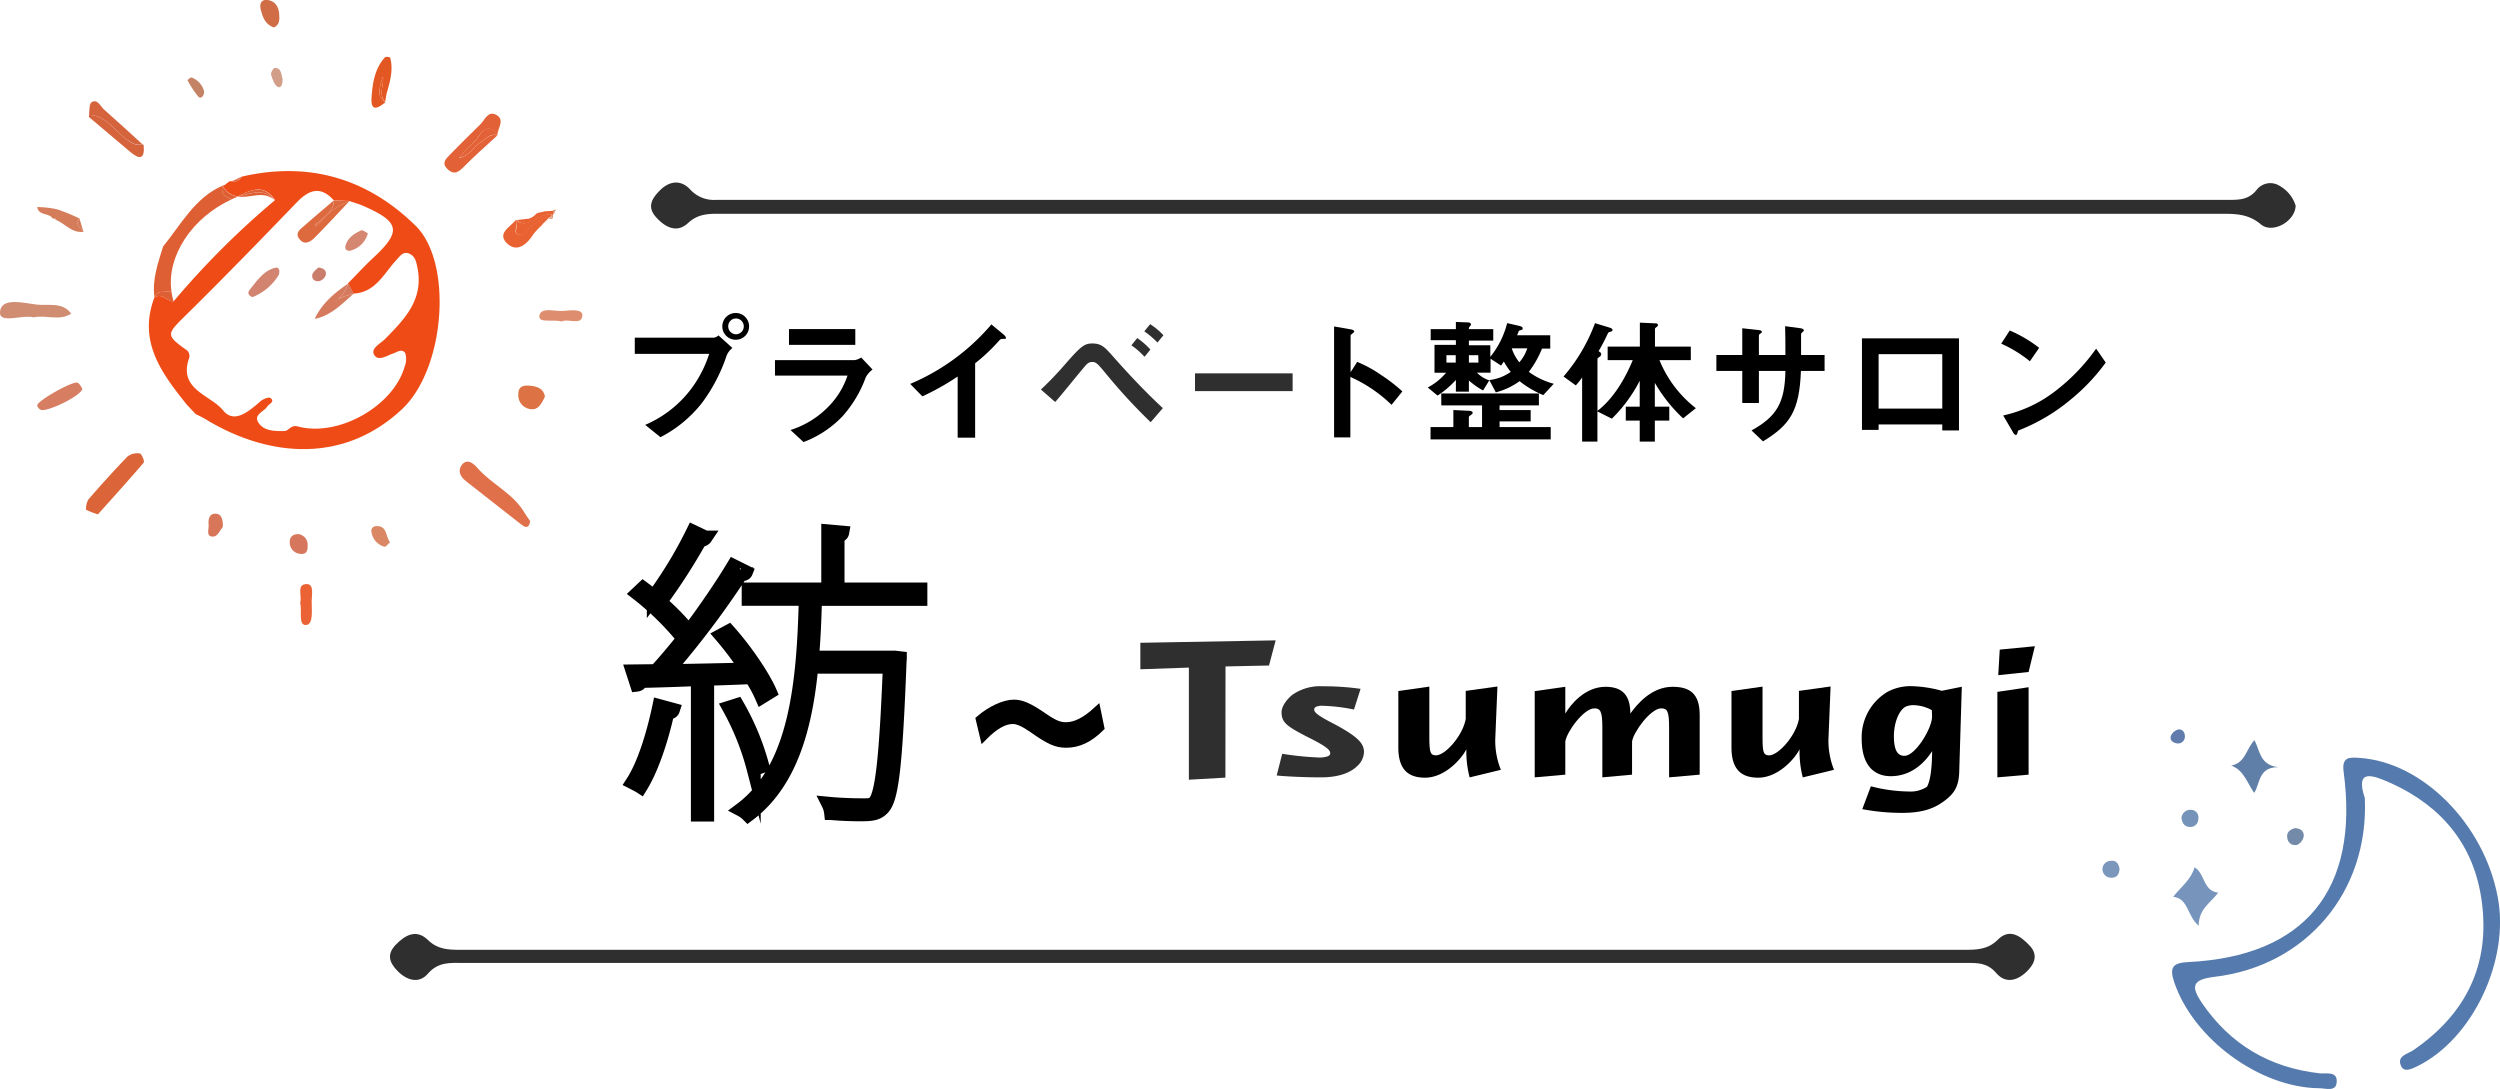 <svg id="レイヤー_1" data-name="レイヤー 1" xmlns="http://www.w3.org/2000/svg" viewBox="0 0 537.82 234.32"><defs><style>.cls-1{fill:#2f2f2f;}.cls-2,.cls-3{stroke:#000;stroke-miterlimit:10;}.cls-2{stroke-width:1.6px;}.cls-3{stroke-width:3px;}.cls-4{fill:none;}.cls-5{fill:#557aad;}.cls-6{fill:#e0704a;}.cls-7{fill:#7694bc;}.cls-8{fill:#607fa8;}.cls-9{fill:#dd7244;}.cls-10{fill:#eb6234;}.cls-11{fill:#d6765d;}.cls-12{fill:#7c97bc;}.cls-13{fill:#7593b8;}.cls-14{fill:#da8765;}.cls-15{fill:#d77658;}.cls-16{fill:#738aa9;}.cls-17{fill:#5f7cad;}.cls-18{fill:#ee4b16;}.cls-19{fill:#de5f34;}.cls-20{fill:#e36136;}.cls-21{fill:#db6538;}.cls-22{fill:#d5633c;}.cls-23{fill:#d18d71;}.cls-24{fill:#e96232;}.cls-25{fill:#e35723;}.cls-26{fill:#d77d62;}.cls-27{fill:#d57d5b;}.cls-28{fill:#de8e6e;}.cls-29{fill:#db8a67;}.cls-30{fill:#d16d46;}.cls-31{fill:#d39e88;}.cls-32{fill:#c58365;}.cls-33{fill:#dd693e;}.cls-34{fill:#d67a5d;}.cls-35{fill:#d38470;}.cls-36{fill:#d68772;}.cls-37{fill:#ca7d6b;}</style></defs><path d="M156.31,76.52A36.17,36.17,0,0,1,151,86.7a27,27,0,0,1-8.92,7.35l-3.28-2.65a24.31,24.31,0,0,0,10-7.89,25.36,25.36,0,0,0,3.76-7.38h-16V72.64h17a1.73,1.73,0,0,0,1-.49l3,2.71A4.08,4.08,0,0,0,156.31,76.52Zm2-3.43a2.88,2.88,0,1,1,2.84-2.89A2.86,2.86,0,0,1,158.32,73.09Zm0-4.58a1.67,1.67,0,0,0-1.65,1.69,1.7,1.7,0,0,0,1.65,1.71,1.7,1.7,0,0,0,0-3.4Z"/><path d="M186.24,81.19a25.68,25.68,0,0,1-5,8.37,22.6,22.6,0,0,1-8.38,5.54l-2.8-2.59a19.67,19.67,0,0,0,8.44-5.33,17.24,17.24,0,0,0,3.82-6.38H166.72V77.48H183.8a3.51,3.51,0,0,0,1.47-.57l2.44,2.59A5.1,5.1,0,0,0,186.24,81.19Zm-16.51-7v-3.4H184v3.4Z"/><path d="M215.72,72.91c-.46,0-.52.09-.94.54a38.77,38.77,0,0,1-5,4.7v16h-3.76V81a54.3,54.3,0,0,1-7.59,4.27l-2.62-2.68a46.83,46.83,0,0,0,17.47-12.8l2.62,2.17c.12.09.51.48.51.73S216.32,72.88,215.72,72.91Z"/><path class="cls-1" d="M247.54,90.83A122,122,0,0,1,237.6,80c-1.44-1.71-1.8-2.13-2.65-2.13s-1.29.6-1.86,1.29c-.88,1-5.06,6.2-6.09,7.32l-3.07-2.68a72,72,0,0,0,5.45-5.72c3.1-3.5,3.86-4.19,5.6-4.19,2,0,2.74.87,4.31,2.62,3.46,3.92,7.05,7.74,10.87,11.29Zm-1.32-14.07a16.13,16.13,0,0,0-2.83-2.47l1.26-1.56a15.76,15.76,0,0,1,2.83,2.47ZM249,73.69a18.32,18.32,0,0,0-2.83-2.41l1.26-1.54a14.56,14.56,0,0,1,2.86,2.38Z"/><path class="cls-1" d="M257.08,84.14V80.32h21v3.82Z"/><path d="M299.36,87.09a30.61,30.61,0,0,0-8.86-6v13H287V70.23l3.61.63c.09,0,.72.12.72.48,0,.18-.78.66-.78.81v7.92l1.42-2.22A26.71,26.71,0,0,1,297,80.59a36.14,36.14,0,0,1,4.69,3.61Z"/><path d="M332,85a21.16,21.16,0,0,1-5.09-3,15.32,15.32,0,0,1-5.12,2.41l-1.39-2.65A9.91,9.91,0,0,0,325,80a15.7,15.7,0,0,1-1.48-2.23c-.12.19-.45.67-.6.88l-2.26-1.48v3h-2.92a6.49,6.49,0,0,0,2.65,1.66L319.05,84A16.14,16.14,0,0,1,316,81.85v2.41h-2.8V81.73a19.77,19.77,0,0,1-3.94,3.37l-2.11-1.74a13.19,13.19,0,0,0,3.94-3.17H308.6v-6h4.6v-1h-5.42V70.8h5.42V69.26l2.29.09c.24,0,.94,0,.94.39a.56.56,0,0,1-.15.4c-.28.3-.28.33-.28.66h5.24v2.47H316v1h4.61v2.5a18.84,18.84,0,0,0,3.62-7.26l2.53.58c.66.15.81.33.81.57s-.15.3-.39.36-.45.12-.48.27-.28.72-.34.84h7.14V75h-1.77A21.38,21.38,0,0,1,328.89,80a16.08,16.08,0,0,0,5.37,2.56Zm-24.25,9.52V91.88h4.91V88.21l3,.15c.52,0,1.15.06,1.15.42a.45.45,0,0,1-.24.39c-.52.39-.58.42-.58.63v2.08h2.84V87.21h-8.77V84.65h21v2.56H322.6v1h6.69v2.44H322.6v1.23h11v2.65Zm5.42-18.1h-2V78h2Zm4.85,0H316V78h2.05Zm7.2-1.48a9.46,9.46,0,0,0,1.63,3,8.55,8.55,0,0,0,1.71-3Z"/><path d="M362.08,90A33.28,33.28,0,0,1,356,82.36v5.12h3.11v3H356V95h-3.25V90.49h-3v-3h3V81.91a31.41,31.41,0,0,1-6,8.16l-3.1-1.56V95h-3.29V81.19A13.87,13.87,0,0,1,339,82.91L336.36,81a37.54,37.54,0,0,0,6.77-11.48l3.08.94c.48.15.69.3.69.54a.33.33,0,0,1-.24.3c-.61.18-.67.21-.76.42-.75,1.57-1,2.11-2,3.83.3.18.57.36.57.66a.71.71,0,0,1-.27.48c-.45.33-.54.39-.54.54V88.39c3.34-2.56,5.87-6.75,7.59-10.91h-5.4V74.56h6.93V69.41l3.31.15c.15,0,.58,0,.58.36a.53.53,0,0,1-.21.37c-.37.27-.43.33-.43.51v3.76h7.71v2.92H357a25,25,0,0,0,7.83,10.33Z"/><path d="M387.43,79.8c-.33,8.59-2.32,11.6-8.16,15.15L376.8,92.6c5.45-3,7.17-6,7.29-12.8h-5.7v6.9h-3.58V79.8h-5.57V76.37h5.57V70.62l3.31.36c.7.09.91.12.91.42,0,.12-.06.18-.24.3-.34.24-.4.3-.4.45v4.22h5.7c0-2.29,0-4.31-.06-6.2l3.1.42c.24,0,.93.12.93.48,0,.12-.09.21-.27.36s-.27.24-.33.39v4.55h5.06V79.8Z"/><path d="M417.84,92.6V91.31h-13.7v1.17h-3.58V72.79h20.87V92.6Zm0-16.41h-13.7V87.9h13.7Z"/><path d="M436.69,77.72a27.5,27.5,0,0,0-6.17-3.79l1.83-2.83a28.21,28.21,0,0,1,6.33,3.73Zm8.82,8.2a40.36,40.36,0,0,1-11.35,6.71c-.15.42-.21.94-.45.94s-.45-.18-.66-.58l-2.11-3.61a28.22,28.22,0,0,0,11.17-5.21A42,42,0,0,0,450.94,75L453,78A42.46,42.46,0,0,1,445.51,85.92Z"/><path class="cls-2" d="M236.77,156.55c-2.41,2.38-4.76,3.51-7.38,3.51-2.14,0-3.62-.65-7.3-3.25-1.79-1.25-3.15-1.86-4.2-1.86-1.86,0-3.93,1.17-6.28,3.55l-.9-3.77c2.42-2.08,5.35-3.42,7.42-3.42,1.67,0,3.31.74,6.4,2.86,2.26,1.56,3.4,2,4.76,2,2.07,0,4.21-1.08,6.71-3.37Z"/><path class="cls-1" d="M263.62,167.29l-7.86.45V143.62l-10.44.36v-5.7l29.11-.52L273,143.17l-9.36.2Z"/><path class="cls-1" d="M275.84,162.16a66.76,66.76,0,0,0,7.92.8,5.42,5.42,0,0,0,1.84-.25c.47-.19.57-.44.57-.66,0-.68-.73-1.37-3.88-3L281,158.4c-4.35-2.25-5.3-3.05-5.3-5.22,0-1.12,1-2.64,2.31-3.69a10.31,10.31,0,0,1,6.56-1.85,55.52,55.52,0,0,1,8.13.55l-1.42,4.45a38.44,38.44,0,0,0-6.61-.8,3.37,3.37,0,0,0-1.57.22.65.65,0,0,0-.37.65c0,.65,1.37,1.52,3.73,2.75l1.1.58c4.77,2.61,5.87,4,5.87,5.76a4.18,4.18,0,0,1-1.46,3c-1.32,1.34-3.83,2.43-7.72,2.43-3.62,0-7.44-.18-9.6-.4Z"/><path d="M306.57,167.3c-3.39,0-5.75-1.52-5.75-6.48V148.66l6.67-.95v10.61c0,3.52.19,4.17,1.44,4.17,2,0,5.79-4.27,6.39-7.86v-6l6.82-.95-.47,11.34a16.71,16.71,0,0,0,1.21,6.59l-6.72,1.63a21.66,21.66,0,0,1-.7-6.05C314.3,163.43,310.74,167.3,306.57,167.3Z"/><path d="M351.1,166.65l-6.39.58V156.48c0-3.55-.47-4.09-1.72-4.09-2.27,0-5.93,5-6.25,7.13v7.13l-6.58.58V148.69l6.58-.94v5.76c1.11-1.92,4.21-5.76,8.66-5.76,3.71,0,5.33,1.92,5.33,5.76,1.44-2,4.54-5.76,9.09-5.76,3.75,0,5.83,1.52,5.83,6.05v12.85l-6.58.58V156.51c0-3.58-.41-4.12-1.71-4.12-2.22,0-5.93,5-6.26,7.13Z"/><path d="M378.24,167.3c-3.38,0-5.75-1.52-5.75-6.48V148.66l6.68-.95v10.61c0,3.52.18,4.17,1.43,4.17,2,0,5.8-4.27,6.4-7.86v-6l6.81-.95-.46,11.34a16.86,16.86,0,0,0,1.2,6.59l-6.72,1.63a22,22,0,0,1-.69-6.05C386,163.43,382.41,167.3,378.24,167.3Z"/><path d="M418.52,172.12c-2.23,1.74-4.78,2.75-9.27,2.75a45.19,45.19,0,0,1-8.62-.8l1.85-4.92a33.14,33.14,0,0,0,8.06,1.12,6.6,6.6,0,0,0,4-1c.88-1.49,1.11-5.07,1.11-7.68-1.58,2.5-4.5,5.39-8.9,5.39-3.15,0-6.25-1.84-6.25-8.07a11.36,11.36,0,0,1,5.6-10.1,10.5,10.5,0,0,1,4.87-1.2,26.26,26.26,0,0,1,6.76,1l4.31-.87-.55,18.1C421.44,169.15,420.42,170.64,418.52,172.12Zm-2.92-19.34a8.47,8.47,0,0,0-4-1.08,3.92,3.92,0,0,0-1.71.36c-1.48.87-2.46,3.62-2.46,6.3,0,3.4,1,4.24,2.27,4.24,2.37,0,5.94-5.94,5.94-8.44Z"/><path d="M436.41,166.65l-6.72.58V148.84l6.72-1Zm0-22.09-6.53.69.32-5.5,7.56-.73Z"/><path class="cls-3" d="M156.76,135.85c3.57,4,7.34,9.52,8.86,13l-1.72,1.06a27.66,27.66,0,0,0-2.31-4.23c-3.18.13-6.41.26-9.46.33v29.22h-2V146.09c-4.69.2-9,.33-12.29.4a.91.91,0,0,1-.8.79l-.92-2.84,5-.06c1.85-2,3.9-4.43,5.94-7a59.93,59.93,0,0,0-9.91-9.72l1.19-1.12c.79.59,1.59,1.19,2.31,1.85a92.62,92.62,0,0,0,8.46-14l2.65,1.26a1.09,1.09,0,0,1-1.13.46A124.44,124.44,0,0,1,142,129.5a55,55,0,0,1,6.22,6.35c3.57-4.76,7.14-10,9.58-14.08l2.65,1.32c-.13.33-.53.46-1.13.46a192.31,192.31,0,0,1-15.73,20.83c5.16-.07,11.11-.2,17.06-.34a68.94,68.94,0,0,0-5.49-7.33Zm-12,16.85c-.13.4-.47.6-1.19.6-1.26,5.75-3.37,12.1-5.75,15.93-.4-.26-1.19-.66-1.72-.93,2.44-3.76,4.43-10.11,5.75-16.39Zm13.81-1A54.19,54.19,0,0,1,164,164.8l-1.85.66a56.46,56.46,0,0,0-5.29-13.22ZM198,128.84H175.34c-.13,4.17-.27,8.4-.66,12.63h17.78l1.12.13c0,.26-.06.53-.06.86-.86,22.14-1.66,29.08-3.51,31.26-1.19,1.33-2.38,1.46-5,1.46-1.65,0-4-.07-6.21-.27a5.82,5.82,0,0,0-.59-2c3.43.33,6.67.33,7.8.33s1.72-.06,2.24-.73c1.46-1.71,2.38-8.92,3.18-29.08H174.54c-1.25,12.89-4.42,25-13.61,31.86a6.29,6.29,0,0,0-1.52-1.12c12-8.93,13.48-27.63,13.94-45.35H161.06v-2h17.12v-12.5l3,.27c-.06.33-.33.59-1,.66v11.57H198Z"/><path class="cls-4" d="M118.94,47.06h0l0,0h0l.07.06v0Z"/><path class="cls-1" d="M148,48c2.42-2.27,5.06-2,7.83-2H477.09c3.26,0,6.36-.21,9.28,2.26,2.5,2.11,7.38-.61,7.49-4a7.35,7.35,0,0,0-3.46-4.28,3.71,3.71,0,0,0-4.95.89C483.75,43,481.67,43,479.32,43q-162.65,0-325.28,0a6.91,6.91,0,0,1-5.6-2.28c-2.06-2.17-4.53-1.77-6.56.32-1.56,1.61-2.76,3.4-.79,5.63S145.59,50.23,148,48Z"/><path class="cls-1" d="M429.79,202.15c-2.19,2.18-4.6,2.18-7.27,2.18q-161.83,0-323.65,0c-2.54,0-4.77-.12-6.81-2.11-2.44-2.38-4.83-1.14-6.9,1s-1.34,3.89.34,5.64c2,2.06,4.63,2.84,6.54.62,2.26-2.62,4.87-2.33,7.63-2.33H422.82c2.45,0,4.66-.13,6.63,2.19,2.13,2.48,4.82,1.55,6.9-.68,1.52-1.63,2-3.43.26-5.26C434.63,201.31,432.28,199.65,429.79,202.15Z"/><path class="cls-5" d="M537.31,192.86c-3-15.67-16.17-28.9-29.66-29.81-2.06-.14-3.93-.37-3.47,3,3.41,25.37-8.33,39.69-33.46,40.92-3.26.16-4.07,1.12-3,4.28,4.06,12.16,18.32,22.74,31.22,22.86,1.34,0,3.54.82,3.74-1.21.25-2.58-2.24-1.83-3.7-2-10.71-1.23-19.14-6.16-25.25-15.09-2.5-3.66-2.11-5.1,2.71-5.67,19.71-2.35,33.2-18.28,32.3-38.43-2.13-6.47,1.65-5,5.72-3.19,10.92,5,17.78,13.29,19.42,25.29,1.88,13.67-3.35,24.31-14.68,32.1-1.21.83-3.7,1.23-2.65,3.44.71,1.47,2.3.56,3.53,0C531.93,223.52,540,206.56,537.31,192.86Z"/><path class="cls-6" d="M102.67,100.63c-.78-.88-2.17-2.13-3.34-.59-.91,1.19-.33,2.5.89,3.45,3.93,3.06,7.82,6.16,11.75,9.21.74.56,1.72,1.4,2.1-.58-.41-.6-.92-1.25-1.34-2C110.26,106.07,105.73,104.13,102.67,100.63Z"/><path class="cls-7" d="M473,199.15c0-3.7,2.69-5,4.19-7.12-3.28-.34-2.83-4.16-5.08-5.45-.75,2.68-3,4.29-4.59,6.35C470.8,193.27,470.46,197,473,199.15Z"/><path class="cls-8" d="M485,159.23c-1.74,1.76-1.95,4.93-5,5.47,2.76,1,3.44,3.79,4.94,5.87,1.32-2,.83-5.54,5.18-5.53C486.09,164.58,486.18,161.41,485,159.23Z"/><path class="cls-9" d="M117.22,85.35c-.23-1.66-1.54-2.19-3-2.35-1.34-.15-2.74-.09-2.71,1.82A3,3,0,0,0,114,88C115.79,88.32,116.48,86.87,117.22,85.35Z"/><path class="cls-10" d="M65.91,125.65c-2.2.09-.88,2.58-1.33,4,.43,1.7-.46,4.86,1.22,4.81s1.24-3.27,1.25-5.16C67.05,128,67.65,125.58,65.91,125.65Z"/><path class="cls-11" d="M66.18,117.34a2.3,2.3,0,0,0-2-2.44c-1.23,0-1.93.68-1.84,1.87a2.42,2.42,0,0,0,2.16,2.37C65.87,119.37,66.25,118.48,66.18,117.34Z"/><path class="cls-12" d="M454.06,185.2a1.79,1.79,0,0,0-1.76,1.92,1.86,1.86,0,0,0,2,1.7c1.16,0,1.63-.84,1.67-1.94C455.78,185.81,455.24,185,454.06,185.2Z"/><path class="cls-13" d="M472.91,176.21a1.63,1.63,0,0,0-1.61-2,1.91,1.91,0,0,0-2,1.75c.13,1,.54,1.86,1.72,1.93A1.68,1.68,0,0,0,472.91,176.21Z"/><path class="cls-14" d="M81.3,113.18c-1-.08-1.6.44-1.36,1.44a3.85,3.85,0,0,0,2.77,3c.29.07.78-.61,1.19-.95C82.93,115.29,83.28,113.34,81.3,113.18Z"/><path class="cls-15" d="M46.56,110.52c-1.56-.17-1.81,1.21-1.68,2.37.11.94-.74,2.72,1.14,2.53.8-.08,1.46-1.54,1.92-2.08C48,111.74,47.61,110.63,46.56,110.52Z"/><path class="cls-16" d="M492.07,180.28a1.66,1.66,0,0,0,2.18,1.44,2.5,2.5,0,0,0,1.34-1.79c.12-1.15-.75-1.73-1.88-1.77C492.59,178.45,491.82,179.14,492.07,180.28Z"/><path class="cls-17" d="M468.48,159.94a1.47,1.47,0,0,0,1.55-1.53c0-.94-.62-1.67-1.52-1.45a2.4,2.4,0,0,0-1.54,1.47C466.79,159.29,467.53,159.87,468.48,159.94Z"/><polygon class="cls-18" points="47.85 39.94 47.85 39.94 47.85 39.94 47.85 39.94"/><path class="cls-18" d="M89.41,48.57C79,38.34,66.4,34.67,52,38a1.85,1.85,0,0,1-2.17,1l.31-.15a1.27,1.27,0,0,0-.31.15.73.73,0,0,0-.75.23c-.4.23-.67.69-1.2.69h0a4.34,4.34,0,0,0,3.29,2.34c2.82-1.44,5.63-2.78,8,.79A178.82,178.82,0,0,0,37.35,64.83c-1.45.08-2.5-2-4.16-.77h0c-3.54,9.46,1.61,16.25,7,23,.62.66,1.25,1.31,1.88,2,.73.38,1.49.71,2.18,1.14C57.89,98.48,74,99.75,86.51,88,95.79,79.28,97.47,56.48,89.41,48.57ZM64.08,91.74c-1.56-.42-1.89,1-3,1-2.07,0-4.28,0-5.46-1.78s1.15-2.36,1.88-3.51c.38-.59,1.72-1,.69-1.83-.31-.26-1.58.2-2.11.67-2.44,2.11-5.67,5-8.08,2-2.75-3.37-9.78-4.51-7.28-11.34a1.7,1.7,0,0,0-.44-1.54c-4.64-3.3-4.51-3.45-.39-7.51,8.12-8,16.09-16.2,24-24.41,2.64-2.72,5.1-3.52,7.91-.4h0l3.35.15c1.07.38,2.18.68,3.22,1.15,7.65,3.39,8,5.42,2,11-1.91,1.78-3.68,3.71-5.52,5.58h0c.4.73.79,1.46,1.18,2.19,4.8-.23,6.55-4.35,9.27-7.25.77-.83,1.49-2,2.89-1.27,1.15.58,1.35,1.69,1.6,2.9,1.43,6.9-2.78,11.16-7,15.43-1,1-3.13,2-2.28,3.4s2.66.17,4-.3c.87-.3,2-1.17,2.67-.09a4.15,4.15,0,0,1-.11,2.81C84.72,87.32,72.82,94.1,64.08,91.74Z"/><polygon class="cls-19" points="47.85 39.94 47.85 39.94 47.85 39.94 47.85 39.94"/><path class="cls-19" d="M36.87,62.58c-1-7.48,4.36-15.73,13-19.72-1.37-.43-2.44-1.1-2-2.92-6,2.63-8.92,8.35-12.79,13.1v0l0,0c-1.09,3.57-2.4,7.11-1.84,11h0C33.89,62.25,35.6,63,36.87,62.58Z"/><path class="cls-19" d="M37.35,64.83a12.53,12.53,0,0,1-.48-2.25c-1.27.4-3-.33-3.68,1.48h0C34.85,62.83,35.9,64.91,37.35,64.83Z"/><path class="cls-19" d="M49.87,42.86c.42-.19.84-.39,1.28-.57h0a4.34,4.34,0,0,1-3.29-2.34h0C47.43,41.76,48.5,42.43,49.87,42.86Z"/><path class="cls-19" d="M35,53.11h0l0,0Z"/><path class="cls-20" d="M103,29.29c-1.19,1.77-2.95,3-4.26,4.71,2.17-.42,3.12-2.48,4.82-3.53,1.07-.67,1.94-1.85,3.47-1.37h0C105.54,26.8,104.23,27.41,103,29.29Z"/><path class="cls-20" d="M106.69,24.67c-1.74-.9-2.42,1.2-3.41,2.14C101,29,98.86,31.19,96.67,33.4c-.84.85-1.65,1.74-.46,2.92s2.11,1,3.31-.18c2.39-2.45,5-4.71,7.47-7-1.53-.48-2.4.7-3.47,1.37-1.7,1.05-2.65,3.11-4.82,3.53,1.31-1.68,3.07-2.94,4.26-4.71s2.58-2.49,4-.2C107.06,27.58,108.74,25.72,106.69,24.67Z"/><path class="cls-21" d="M30.08,97.55a3.49,3.49,0,0,0-2.65.66c-2.9,3-5.68,6.08-8.4,9.22a4.06,4.06,0,0,0-.52,2.22,14.85,14.85,0,0,0,2.56,1c3.09-3.45,6.53-7.24,9.85-11.13C31.14,99.22,30.46,97.6,30.08,97.55Z"/><path class="cls-22" d="M30.6,31c-2.72-2.47-5.44-5-8.19-7.41-.81-.73-1.46-2.37-2.68-1.62-.55.33-.47,1.67-.57,2.74,3.44.15,5.28,3,7.63,4.94C28.05,30.63,29.17,31.44,30.6,31Z"/><path class="cls-22" d="M28,32.66c2.11,1.8,3.19,1.54,2.9-1.46L30.6,31c-1.43.49-2.55-.32-3.81-1.35-2.35-1.92-4.19-4.79-7.63-4.94,0,.15,0,.3-.05.44Z"/><path class="cls-23" d="M8.1,65.54C5.24,65.25.28,63.8,0,67.09c-.23,2.69,4.72.55,7.24,1.18,2.71-.59,5.53.87,8.07-.79C13.46,64.91,10.51,65.8,8.1,65.54Z"/><path class="cls-24" d="M111.4,50.41c1.61.7,2.27-1.4,3.48-2.06a9,9,0,0,1,1.13-.82l.6-.38a4.77,4.77,0,0,1,1.33-.46l.36.05.38-.4,0-.19s-.45-.09-.46-.08a6.28,6.28,0,0,0-1,.18,13.81,13.81,0,0,0-1.44.55c-.31.19-.63.36-1,.54a5.16,5.16,0,0,1-1.58.62,2.24,2.24,0,0,1-2.16-.67h0C111.67,48.33,110.4,50,111.4,50.41Z"/><path class="cls-24" d="M109.09,52.37c2.1,2,4.2.27,5.6-1.89A11.54,11.54,0,0,1,116,49l.92-1h0l0,0,1-1h0l0,0,.3-.31-.36-.05a4.77,4.77,0,0,0-1.33.46l-.6.38a9,9,0,0,0-1.13.82c-1.21.66-1.87,2.76-3.48,2.06-1-.43.27-2.08-.27-3.13h0C109.88,48.8,106.79,50.14,109.09,52.37Z"/><path class="cls-24" d="M117,48.08,116,49A4.87,4.87,0,0,0,117,48.08Z"/><path class="cls-24" d="M113.31,48a5.16,5.16,0,0,0,1.58-.62c.32-.18.64-.35,1-.54a13.81,13.81,0,0,1,1.44-.55,6.28,6.28,0,0,1,1-.18s.46.08.46.08l0,.19.26-.26h0l0,0h0a1.72,1.72,0,0,1,0-.78h0l-2,.13-1.94.79,1.94-.79c-.63.3-1.46.12-1.94.79l0,0a4,4,0,0,1-1.26.76h0l-2.67.32h0A2.24,2.24,0,0,0,113.31,48Z"/><path class="cls-24" d="M119.27,45.79a.23.23,0,0,0,0-.2L119,46C119.07,46,119.17,46,119.27,45.79Z"/><path class="cls-24" d="M118,47.08l-1,1A5,5,0,0,0,118,47.08Z"/><path class="cls-25" d="M82.24,20.93c-.43-1.49.35-2.94.13-4.42a5,5,0,0,0-.29.9c-.48,1.71-1,3.43.79,4.62,0,0,0,0,0-.06A2.27,2.27,0,0,1,82.24,20.93Z"/><path class="cls-25" d="M83.94,12.39a1.38,1.38,0,0,0-1.12-.07c-2.23,2.46-2.68,5.6-2.89,8.68s1.37,2.35,2.95,1h0c-1.83-1.19-1.27-2.91-.79-4.62a5,5,0,0,1,.29-.9c.22,1.48-.56,2.93-.13,4.42a2.27,2.27,0,0,0,.64,1,14.74,14.74,0,0,1,.31-1.88C83.91,17.57,84.65,15,83.94,12.39Z"/><path class="cls-26" d="M17.72,83.61c-.24-.31-.51-1-1-1.26C15.83,81.8,8,86.22,8,87.22a1.41,1.41,0,0,0,.74.93C10,88.76,17.54,85.15,17.72,83.61Z"/><path class="cls-27" d="M17.1,47a40.82,40.82,0,0,0-4.91-2A22.64,22.64,0,0,0,8,44.54c.3,1.92,2.56,1.19,3.33,2.47h0a.51.51,0,0,1,.79.35c2,.82,3.39,2.87,5.87,2.49h0C17.19,49,16.1,48.3,17.1,47Z"/><path class="cls-27" d="M17.1,47h0c-1,1.34.09,2.06.85,2.89h0C17.67,48.89,17.39,47.92,17.1,47Z"/><path class="cls-27" d="M11.29,47h0a1,1,0,0,1,.79.35A.51.51,0,0,0,11.29,47Z"/><path class="cls-28" d="M120.78,69.17c1.49-.73,4.32.94,4.5-1.27.13-1.58-2.74-1.11-4.24-1-1.79.09-4.84-.92-5,1.13C115.85,69.56,119.07,68.64,120.78,69.17Z"/><path class="cls-29" d="M119.29,45.59l.38-.54-.67.21h0A.62.62,0,0,1,119.29,45.59Z"/><path class="cls-29" d="M119,46h0l.32-.45a.62.62,0,0,0-.29-.33A1.72,1.72,0,0,0,119,46Z"/><path class="cls-19" d="M52,38l-1.86.87C50.77,38.64,51.55,38.69,52,38Z"/><path class="cls-19" d="M52,38c-.44.68-1.22.63-1.86.87l-.31.15A1.85,1.85,0,0,0,52,38Z"/><polygon class="cls-29" points="118.94 47.05 118.94 47.05 118.94 47.05 118.94 47.05"/><path class="cls-29" d="M118.64,46.58h0a1.07,1.07,0,0,1-.19.18l.18,0a2.06,2.06,0,0,1,.26.25h0A1.78,1.78,0,0,1,118.64,46.58Z"/><polygon class="cls-29" points="118.94 47.06 118.94 47.05 118.94 47.05 118.94 47.06"/><path class="cls-29" d="M118.45,46.75a1.42,1.42,0,0,1-.45.3,8.75,8.75,0,0,0,.89,0,2.06,2.06,0,0,0-.26-.25Z"/><path class="cls-29" d="M118.64,46.58a1.78,1.78,0,0,0,.28.45h0a5.13,5.13,0,0,0,0-1h0a1.74,1.74,0,0,1-.3.49Z"/><polygon class="cls-29" points="118.96 47.03 118.96 47.03 118.96 47.03 118.96 47.03"/><path class="cls-29" d="M118.94,47.05l0,0h0v0Z"/><path class="cls-29" d="M118.64,46.57l0-.23-.38.4h.15A1.07,1.07,0,0,0,118.64,46.57Z"/><path class="cls-29" d="M118.64,46.57a1.74,1.74,0,0,0,.3-.49l-.26.26Z"/><path class="cls-29" d="M118.3,46.74l-.3.31a1.42,1.42,0,0,0,.45-.3Z"/><polygon class="cls-29" points="118.94 47.05 118.94 47.05 118.94 47.05 118.94 47.05 118.94 47.05 118.94 47.05"/><path class="cls-29" d="M118.94,47.05l0,0h0l0,0Z"/><path class="cls-30" d="M58.94,5.91c1.29-.62,1.2-1.81,1.12-2.94-.12-1.66-1-2.87-2.7-3C56-.08,55.83,1.12,56.1,2.1,56.52,3.66,57,5.26,58.94,5.91Z"/><path class="cls-31" d="M59.08,14.62c-.28,0-.89,1.05-.77,1.43.31,1,.74,2.34,1.5,2.67s1-.88,1-1.72C60.42,16.07,60.67,14.59,59.08,14.62Z"/><path class="cls-32" d="M43.91,19.67a4.34,4.34,0,0,0-2.68-3c-.23-.07-.91.56-.9.57a20.47,20.47,0,0,0,2.37,3.59C43.11,21.31,43.91,20.83,43.91,19.67Z"/><path class="cls-33" d="M69,47.44c-.41.4-1.06.56-1.2,1.22a4.46,4.46,0,0,0,1.48-1.21,14.27,14.27,0,0,1,5.93-4.2l-3.35-.15h0C71.83,45.18,70.24,46.2,69,47.44Z"/><path class="cls-33" d="M64.36,51.35c1.1,1.51,2.41.7,3.37-.26,2.53-2.56,5-5.22,7.45-7.84a14.27,14.27,0,0,0-5.93,4.2,4.46,4.46,0,0,1-1.48,1.21c.14-.66.79-.82,1.2-1.22,1.27-1.24,2.86-2.26,2.86-4.34h0c-2.11,1.81-4.24,3.59-6.32,5.43C64.67,49.26,63.41,50.05,64.36,51.35Z"/><path class="cls-34" d="M74.8,61.19s0,.1-.06.23a7.17,7.17,0,0,1-2.13,3.1c1-.81,2.32-.95,3.5-1.36-.39-.73-.78-1.46-1.18-2.19h0A1,1,0,0,1,74.8,61.19Z"/><path class="cls-34" d="M67.7,68.61c3.52-.72,5.87-3.23,8.41-5.45-1.18.41-2.5.55-3.5,1.36l-.5.48a2.83,2.83,0,0,1,.5-.48,7.17,7.17,0,0,0,2.13-3.1c0-.13.05-.2.06-.23s0-.08,0,0a1,1,0,0,0,.13-.22h0C72,63,69.25,65.24,67.7,68.61Z"/><path class="cls-34" d="M74.8,61.19c0-.08,0,.06,0,0Z"/><path class="cls-34" d="M72.11,65l.5-.48A2.83,2.83,0,0,0,72.11,65Z"/><polygon class="cls-19" points="51.17 42.29 51.16 42.29 51.17 42.29 51.17 42.29"/><path class="cls-19" d="M59.1,43.07c-2.33-3.57-5.14-2.23-8-.79h0C53.88,41.75,56.7,40.2,59.1,43.07Z"/><path class="cls-19" d="M51.17,42.29h0Z"/><path class="cls-19" d="M51.13,42.29h0Z"/><path class="cls-19" d="M51.15,42.29h0c2.62.43,5.47-1.43,7.93.77C56.7,40.2,53.88,41.75,51.15,42.29Z"/><path class="cls-19" d="M51.15,42.29h0Z"/><path class="cls-19" d="M51.17,42.29Z"/><path class="cls-35" d="M59.21,57.61c-2.51.6-3.94,2.81-5.48,4.71-.46.57-.46,1.19.59,1.6a11.64,11.64,0,0,0,5.49-4.52C60.26,58.76,60.27,57.35,59.21,57.61Z"/><path class="cls-36" d="M75.6,53.86a5.18,5.18,0,0,0,3.54-3.68c-.46-.21-1.12-.77-1.44-.62-1.52.7-3,1.65-3.39,3.39C74.09,53.86,75,54.11,75.6,53.86Z"/><path class="cls-37" d="M68.69,60.47a2.07,2.07,0,0,0,1.36-1.2c.27-.88-.21-1.57-1.58-1.73-.37.42-1.14.91-1.28,1.55C67,60.08,67.79,60.65,68.69,60.47Z"/></svg>